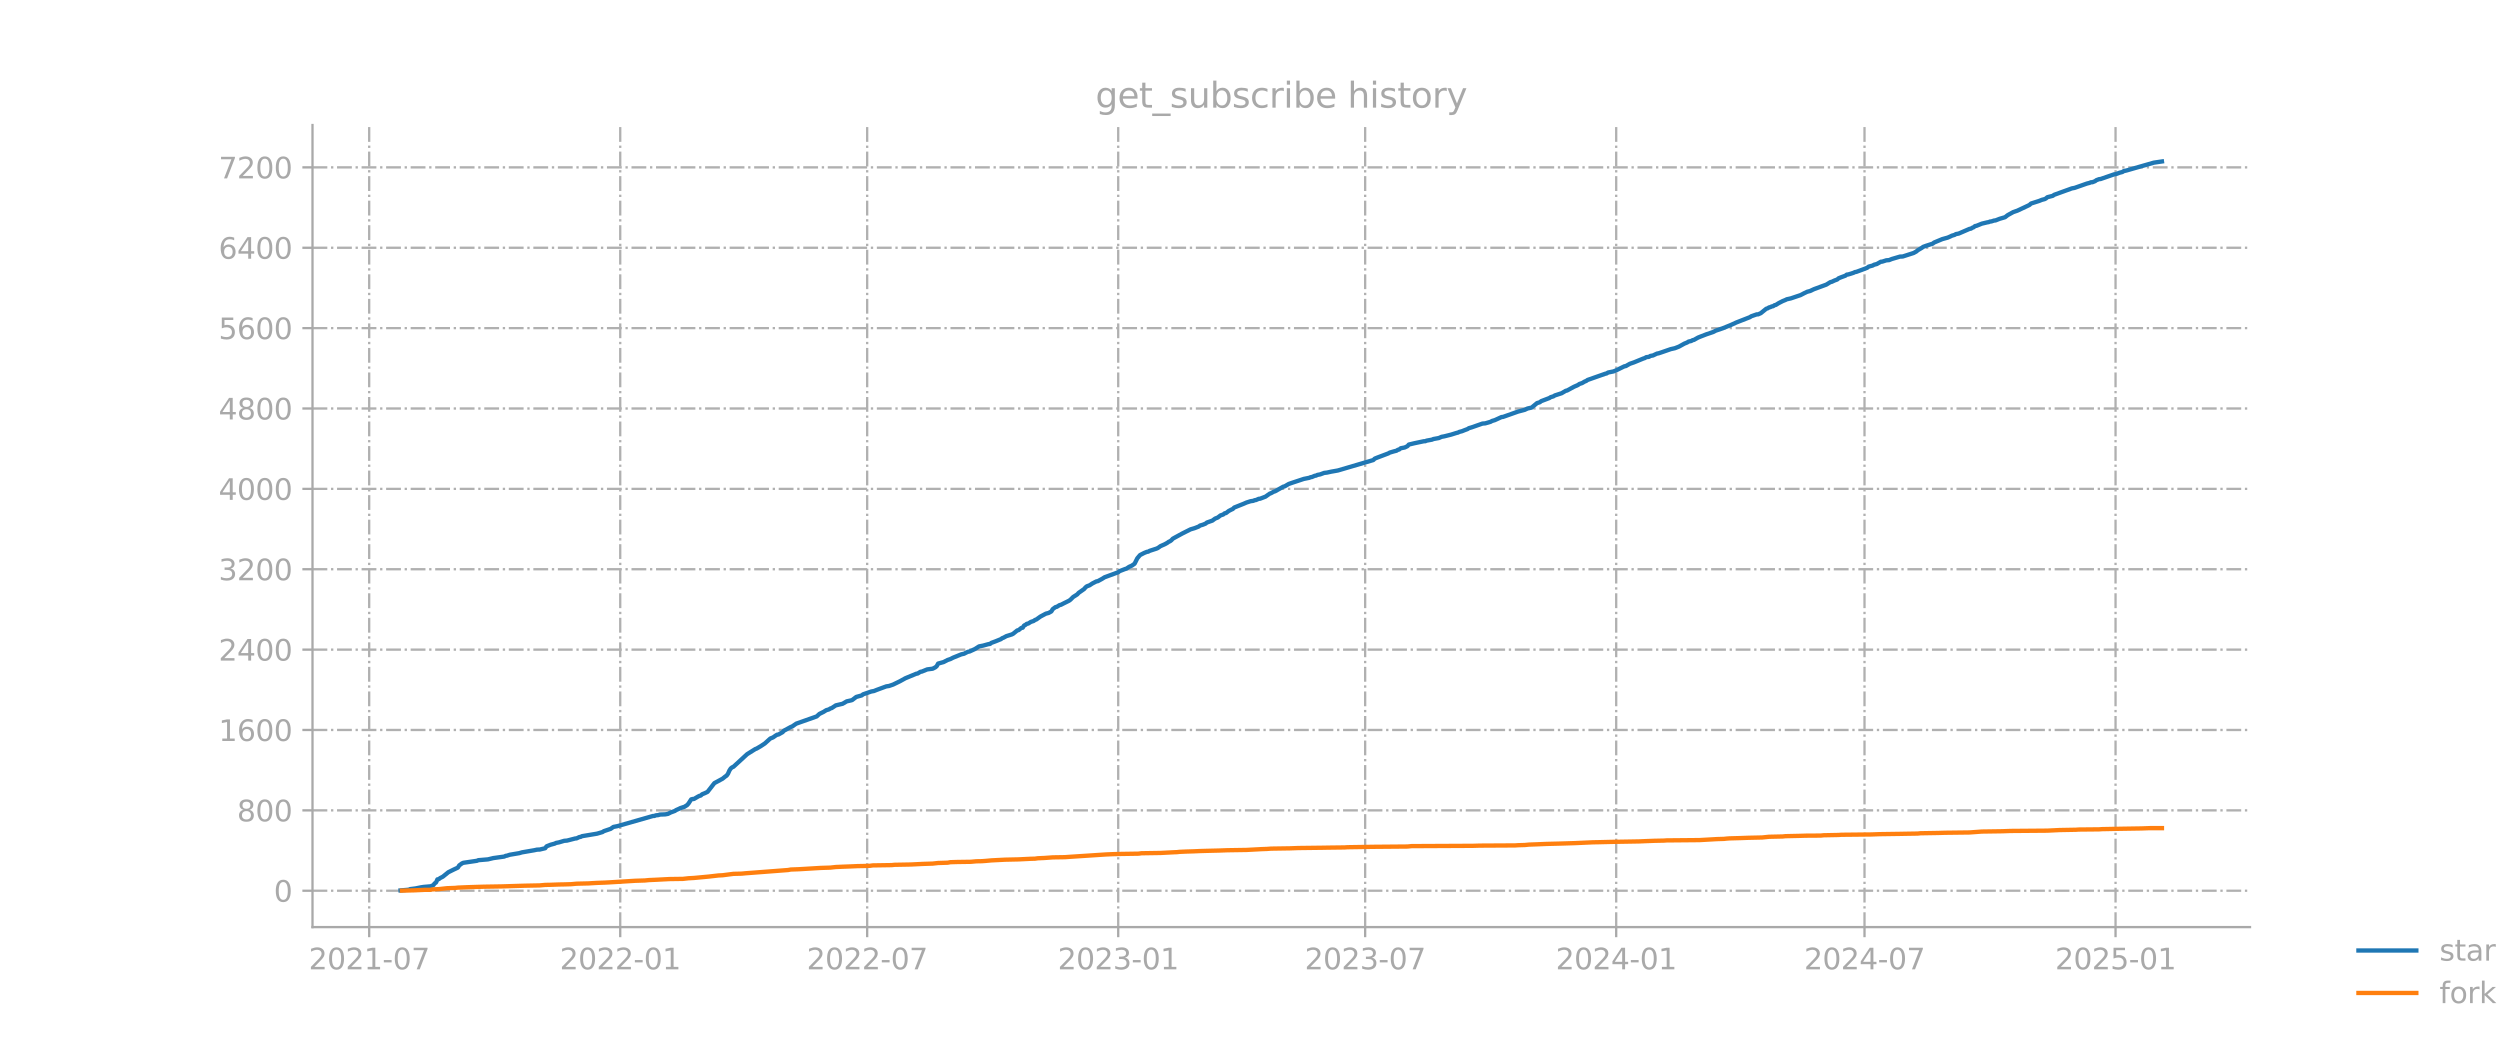 <?xml version="1.0" encoding="utf-8" standalone="no"?>
<!DOCTYPE svg PUBLIC "-//W3C//DTD SVG 1.1//EN"
  "http://www.w3.org/Graphics/SVG/1.1/DTD/svg11.dtd">
<svg xmlns:xlink="http://www.w3.org/1999/xlink" width="864pt" height="360pt" viewBox="0 0 864 360" xmlns="http://www.w3.org/2000/svg" version="1.1">
 <defs>
  <style type="text/css">*{stroke-linejoin: round; stroke-linecap: butt}</style>
 </defs>
 <g id="figure_1">
  <g id="patch_1">
   <path d="M 0 360 
L 864 360 
L 864 0 
L 0 0 
L 0 360 
z
" style="fill: none; opacity: 0"/>
  </g>
  <g id="axes_1">
   <g id="patch_2">
    <path d="M 108 320.4 
L 777.6 320.4 
L 777.6 43.2 
L 108 43.2 
L 108 320.4 
z
" style="fill: none; opacity: 0"/>
   </g>
   <g id="matplotlib.axis_1">
    <g id="xtick_1">
     <g id="line2d_1">
      <path d="M 127.591 320.4 
L 127.591 43.2 
" clip-path="url(#p0176bce0f1)" style="fill: none; stroke-dasharray: 5.12,1.28,0.8,1.28; stroke-dashoffset: 0; stroke: #b0b0b0; stroke-width: 0.8"/>
     </g>
     <g id="line2d_2">
      <defs>
       <path id="m2699508cca" d="M 0 0 
L 0 3.5 
" style="stroke: #a9a9a9; stroke-width: 0.8"/>
      </defs>
      <g>
       <use xlink:href="#m2699508cca" x="127.591" y="320.4" style="fill: #a9a9a9; stroke: #a9a9a9; stroke-width: 0.8"/>
      </g>
     </g>
     <g id="text_1">
      <!-- 2021-07 -->
      <g style="fill: #a9a9a9" transform="translate(106.7 334.998) scale(0.1 -0.1)">
       <defs>
        <path id="DejaVuSans-32" d="M 1228 531 
L 3431 531 
L 3431 0 
L 469 0 
L 469 531 
Q 828 903 1448 1529 
Q 2069 2156 2228 2338 
Q 2531 2678 2651 2914 
Q 2772 3150 2772 3378 
Q 2772 3750 2511 3984 
Q 2250 4219 1831 4219 
Q 1534 4219 1204 4116 
Q 875 4013 500 3803 
L 500 4441 
Q 881 4594 1212 4672 
Q 1544 4750 1819 4750 
Q 2544 4750 2975 4387 
Q 3406 4025 3406 3419 
Q 3406 3131 3298 2873 
Q 3191 2616 2906 2266 
Q 2828 2175 2409 1742 
Q 1991 1309 1228 531 
z
" transform="scale(0.016)"/>
        <path id="DejaVuSans-30" d="M 2034 4250 
Q 1547 4250 1301 3770 
Q 1056 3291 1056 2328 
Q 1056 1369 1301 889 
Q 1547 409 2034 409 
Q 2525 409 2770 889 
Q 3016 1369 3016 2328 
Q 3016 3291 2770 3770 
Q 2525 4250 2034 4250 
z
M 2034 4750 
Q 2819 4750 3233 4129 
Q 3647 3509 3647 2328 
Q 3647 1150 3233 529 
Q 2819 -91 2034 -91 
Q 1250 -91 836 529 
Q 422 1150 422 2328 
Q 422 3509 836 4129 
Q 1250 4750 2034 4750 
z
" transform="scale(0.016)"/>
        <path id="DejaVuSans-31" d="M 794 531 
L 1825 531 
L 1825 4091 
L 703 3866 
L 703 4441 
L 1819 4666 
L 2450 4666 
L 2450 531 
L 3481 531 
L 3481 0 
L 794 0 
L 794 531 
z
" transform="scale(0.016)"/>
        <path id="DejaVuSans-2d" d="M 313 2009 
L 1997 2009 
L 1997 1497 
L 313 1497 
L 313 2009 
z
" transform="scale(0.016)"/>
        <path id="DejaVuSans-37" d="M 525 4666 
L 3525 4666 
L 3525 4397 
L 1831 0 
L 1172 0 
L 2766 4134 
L 525 4134 
L 525 4666 
z
" transform="scale(0.016)"/>
       </defs>
       <use xlink:href="#DejaVuSans-32"/>
       <use xlink:href="#DejaVuSans-30" transform="translate(63.623 0)"/>
       <use xlink:href="#DejaVuSans-32" transform="translate(127.246 0)"/>
       <use xlink:href="#DejaVuSans-31" transform="translate(190.869 0)"/>
       <use xlink:href="#DejaVuSans-2d" transform="translate(254.492 0)"/>
       <use xlink:href="#DejaVuSans-30" transform="translate(290.576 0)"/>
       <use xlink:href="#DejaVuSans-37" transform="translate(354.199 0)"/>
      </g>
     </g>
    </g>
    <g id="xtick_2">
     <g id="line2d_3">
      <path d="M 214.35 320.4 
L 214.35 43.2 
" clip-path="url(#p0176bce0f1)" style="fill: none; stroke-dasharray: 5.12,1.28,0.8,1.28; stroke-dashoffset: 0; stroke: #b0b0b0; stroke-width: 0.8"/>
     </g>
     <g id="line2d_4">
      <g>
       <use xlink:href="#m2699508cca" x="214.35" y="320.4" style="fill: #a9a9a9; stroke: #a9a9a9; stroke-width: 0.8"/>
      </g>
     </g>
     <g id="text_2">
      <!-- 2022-01 -->
      <g style="fill: #a9a9a9" transform="translate(193.459 334.998) scale(0.1 -0.1)">
       <use xlink:href="#DejaVuSans-32"/>
       <use xlink:href="#DejaVuSans-30" transform="translate(63.623 0)"/>
       <use xlink:href="#DejaVuSans-32" transform="translate(127.246 0)"/>
       <use xlink:href="#DejaVuSans-32" transform="translate(190.869 0)"/>
       <use xlink:href="#DejaVuSans-2d" transform="translate(254.492 0)"/>
       <use xlink:href="#DejaVuSans-30" transform="translate(290.576 0)"/>
       <use xlink:href="#DejaVuSans-31" transform="translate(354.199 0)"/>
      </g>
     </g>
    </g>
    <g id="xtick_3">
     <g id="line2d_5">
      <path d="M 299.695 320.4 
L 299.695 43.2 
" clip-path="url(#p0176bce0f1)" style="fill: none; stroke-dasharray: 5.12,1.28,0.8,1.28; stroke-dashoffset: 0; stroke: #b0b0b0; stroke-width: 0.8"/>
     </g>
     <g id="line2d_6">
      <g>
       <use xlink:href="#m2699508cca" x="299.695" y="320.4" style="fill: #a9a9a9; stroke: #a9a9a9; stroke-width: 0.8"/>
      </g>
     </g>
     <g id="text_3">
      <!-- 2022-07 -->
      <g style="fill: #a9a9a9" transform="translate(278.803 334.998) scale(0.1 -0.1)">
       <use xlink:href="#DejaVuSans-32"/>
       <use xlink:href="#DejaVuSans-30" transform="translate(63.623 0)"/>
       <use xlink:href="#DejaVuSans-32" transform="translate(127.246 0)"/>
       <use xlink:href="#DejaVuSans-32" transform="translate(190.869 0)"/>
       <use xlink:href="#DejaVuSans-2d" transform="translate(254.492 0)"/>
       <use xlink:href="#DejaVuSans-30" transform="translate(290.576 0)"/>
       <use xlink:href="#DejaVuSans-37" transform="translate(354.199 0)"/>
      </g>
     </g>
    </g>
    <g id="xtick_4">
     <g id="line2d_7">
      <path d="M 386.454 320.4 
L 386.454 43.2 
" clip-path="url(#p0176bce0f1)" style="fill: none; stroke-dasharray: 5.12,1.28,0.8,1.28; stroke-dashoffset: 0; stroke: #b0b0b0; stroke-width: 0.8"/>
     </g>
     <g id="line2d_8">
      <g>
       <use xlink:href="#m2699508cca" x="386.454" y="320.4" style="fill: #a9a9a9; stroke: #a9a9a9; stroke-width: 0.8"/>
      </g>
     </g>
     <g id="text_4">
      <!-- 2023-01 -->
      <g style="fill: #a9a9a9" transform="translate(365.562 334.998) scale(0.1 -0.1)">
       <defs>
        <path id="DejaVuSans-33" d="M 2597 2516 
Q 3050 2419 3304 2112 
Q 3559 1806 3559 1356 
Q 3559 666 3084 287 
Q 2609 -91 1734 -91 
Q 1441 -91 1130 -33 
Q 819 25 488 141 
L 488 750 
Q 750 597 1062 519 
Q 1375 441 1716 441 
Q 2309 441 2620 675 
Q 2931 909 2931 1356 
Q 2931 1769 2642 2001 
Q 2353 2234 1838 2234 
L 1294 2234 
L 1294 2753 
L 1863 2753 
Q 2328 2753 2575 2939 
Q 2822 3125 2822 3475 
Q 2822 3834 2567 4026 
Q 2313 4219 1838 4219 
Q 1578 4219 1281 4162 
Q 984 4106 628 3988 
L 628 4550 
Q 988 4650 1302 4700 
Q 1616 4750 1894 4750 
Q 2613 4750 3031 4423 
Q 3450 4097 3450 3541 
Q 3450 3153 3228 2886 
Q 3006 2619 2597 2516 
z
" transform="scale(0.016)"/>
       </defs>
       <use xlink:href="#DejaVuSans-32"/>
       <use xlink:href="#DejaVuSans-30" transform="translate(63.623 0)"/>
       <use xlink:href="#DejaVuSans-32" transform="translate(127.246 0)"/>
       <use xlink:href="#DejaVuSans-33" transform="translate(190.869 0)"/>
       <use xlink:href="#DejaVuSans-2d" transform="translate(254.492 0)"/>
       <use xlink:href="#DejaVuSans-30" transform="translate(290.576 0)"/>
       <use xlink:href="#DejaVuSans-31" transform="translate(354.199 0)"/>
      </g>
     </g>
    </g>
    <g id="xtick_5">
     <g id="line2d_9">
      <path d="M 471.798 320.4 
L 471.798 43.2 
" clip-path="url(#p0176bce0f1)" style="fill: none; stroke-dasharray: 5.12,1.28,0.8,1.28; stroke-dashoffset: 0; stroke: #b0b0b0; stroke-width: 0.8"/>
     </g>
     <g id="line2d_10">
      <g>
       <use xlink:href="#m2699508cca" x="471.798" y="320.4" style="fill: #a9a9a9; stroke: #a9a9a9; stroke-width: 0.8"/>
      </g>
     </g>
     <g id="text_5">
      <!-- 2023-07 -->
      <g style="fill: #a9a9a9" transform="translate(450.907 334.998) scale(0.1 -0.1)">
       <use xlink:href="#DejaVuSans-32"/>
       <use xlink:href="#DejaVuSans-30" transform="translate(63.623 0)"/>
       <use xlink:href="#DejaVuSans-32" transform="translate(127.246 0)"/>
       <use xlink:href="#DejaVuSans-33" transform="translate(190.869 0)"/>
       <use xlink:href="#DejaVuSans-2d" transform="translate(254.492 0)"/>
       <use xlink:href="#DejaVuSans-30" transform="translate(290.576 0)"/>
       <use xlink:href="#DejaVuSans-37" transform="translate(354.199 0)"/>
      </g>
     </g>
    </g>
    <g id="xtick_6">
     <g id="line2d_11">
      <path d="M 558.557 320.4 
L 558.557 43.2 
" clip-path="url(#p0176bce0f1)" style="fill: none; stroke-dasharray: 5.12,1.28,0.8,1.28; stroke-dashoffset: 0; stroke: #b0b0b0; stroke-width: 0.8"/>
     </g>
     <g id="line2d_12">
      <g>
       <use xlink:href="#m2699508cca" x="558.557" y="320.4" style="fill: #a9a9a9; stroke: #a9a9a9; stroke-width: 0.8"/>
      </g>
     </g>
     <g id="text_6">
      <!-- 2024-01 -->
      <g style="fill: #a9a9a9" transform="translate(537.666 334.998) scale(0.1 -0.1)">
       <defs>
        <path id="DejaVuSans-34" d="M 2419 4116 
L 825 1625 
L 2419 1625 
L 2419 4116 
z
M 2253 4666 
L 3047 4666 
L 3047 1625 
L 3713 1625 
L 3713 1100 
L 3047 1100 
L 3047 0 
L 2419 0 
L 2419 1100 
L 313 1100 
L 313 1709 
L 2253 4666 
z
" transform="scale(0.016)"/>
       </defs>
       <use xlink:href="#DejaVuSans-32"/>
       <use xlink:href="#DejaVuSans-30" transform="translate(63.623 0)"/>
       <use xlink:href="#DejaVuSans-32" transform="translate(127.246 0)"/>
       <use xlink:href="#DejaVuSans-34" transform="translate(190.869 0)"/>
       <use xlink:href="#DejaVuSans-2d" transform="translate(254.492 0)"/>
       <use xlink:href="#DejaVuSans-30" transform="translate(290.576 0)"/>
       <use xlink:href="#DejaVuSans-31" transform="translate(354.199 0)"/>
      </g>
     </g>
    </g>
    <g id="xtick_7">
     <g id="line2d_13">
      <path d="M 644.373 320.4 
L 644.373 43.2 
" clip-path="url(#p0176bce0f1)" style="fill: none; stroke-dasharray: 5.12,1.28,0.8,1.28; stroke-dashoffset: 0; stroke: #b0b0b0; stroke-width: 0.8"/>
     </g>
     <g id="line2d_14">
      <g>
       <use xlink:href="#m2699508cca" x="644.373" y="320.4" style="fill: #a9a9a9; stroke: #a9a9a9; stroke-width: 0.8"/>
      </g>
     </g>
     <g id="text_7">
      <!-- 2024-07 -->
      <g style="fill: #a9a9a9" transform="translate(623.482 334.998) scale(0.1 -0.1)">
       <use xlink:href="#DejaVuSans-32"/>
       <use xlink:href="#DejaVuSans-30" transform="translate(63.623 0)"/>
       <use xlink:href="#DejaVuSans-32" transform="translate(127.246 0)"/>
       <use xlink:href="#DejaVuSans-34" transform="translate(190.869 0)"/>
       <use xlink:href="#DejaVuSans-2d" transform="translate(254.492 0)"/>
       <use xlink:href="#DejaVuSans-30" transform="translate(290.576 0)"/>
       <use xlink:href="#DejaVuSans-37" transform="translate(354.199 0)"/>
      </g>
     </g>
    </g>
    <g id="xtick_8">
     <g id="line2d_15">
      <path d="M 731.132 320.4 
L 731.132 43.2 
" clip-path="url(#p0176bce0f1)" style="fill: none; stroke-dasharray: 5.12,1.28,0.8,1.28; stroke-dashoffset: 0; stroke: #b0b0b0; stroke-width: 0.8"/>
     </g>
     <g id="line2d_16">
      <g>
       <use xlink:href="#m2699508cca" x="731.132" y="320.4" style="fill: #a9a9a9; stroke: #a9a9a9; stroke-width: 0.8"/>
      </g>
     </g>
     <g id="text_8">
      <!-- 2025-01 -->
      <g style="fill: #a9a9a9" transform="translate(710.241 334.998) scale(0.1 -0.1)">
       <defs>
        <path id="DejaVuSans-35" d="M 691 4666 
L 3169 4666 
L 3169 4134 
L 1269 4134 
L 1269 2991 
Q 1406 3038 1543 3061 
Q 1681 3084 1819 3084 
Q 2600 3084 3056 2656 
Q 3513 2228 3513 1497 
Q 3513 744 3044 326 
Q 2575 -91 1722 -91 
Q 1428 -91 1123 -41 
Q 819 9 494 109 
L 494 744 
Q 775 591 1075 516 
Q 1375 441 1709 441 
Q 2250 441 2565 725 
Q 2881 1009 2881 1497 
Q 2881 1984 2565 2268 
Q 2250 2553 1709 2553 
Q 1456 2553 1204 2497 
Q 953 2441 691 2322 
L 691 4666 
z
" transform="scale(0.016)"/>
       </defs>
       <use xlink:href="#DejaVuSans-32"/>
       <use xlink:href="#DejaVuSans-30" transform="translate(63.623 0)"/>
       <use xlink:href="#DejaVuSans-32" transform="translate(127.246 0)"/>
       <use xlink:href="#DejaVuSans-35" transform="translate(190.869 0)"/>
       <use xlink:href="#DejaVuSans-2d" transform="translate(254.492 0)"/>
       <use xlink:href="#DejaVuSans-30" transform="translate(290.576 0)"/>
       <use xlink:href="#DejaVuSans-31" transform="translate(354.199 0)"/>
      </g>
     </g>
    </g>
   </g>
   <g id="matplotlib.axis_2">
    <g id="ytick_1">
     <g id="line2d_17">
      <path d="M 108 307.835 
L 777.6 307.835 
" clip-path="url(#p0176bce0f1)" style="fill: none; stroke-dasharray: 5.12,1.28,0.8,1.28; stroke-dashoffset: 0; stroke: #b0b0b0; stroke-width: 0.8"/>
     </g>
     <g id="line2d_18">
      <defs>
       <path id="mecf64f3f7a" d="M 0 0 
L -3.5 0 
" style="stroke: #a9a9a9; stroke-width: 0.8"/>
      </defs>
      <g>
       <use xlink:href="#mecf64f3f7a" x="108" y="307.835" style="fill: #a9a9a9; stroke: #a9a9a9; stroke-width: 0.8"/>
      </g>
     </g>
     <g id="text_9">
      <!-- 0 -->
      <g style="fill: #a9a9a9" transform="translate(94.638 311.634) scale(0.1 -0.1)">
       <use xlink:href="#DejaVuSans-30"/>
      </g>
     </g>
    </g>
    <g id="ytick_2">
     <g id="line2d_19">
      <path d="M 108 280.058 
L 777.6 280.058 
" clip-path="url(#p0176bce0f1)" style="fill: none; stroke-dasharray: 5.12,1.28,0.8,1.28; stroke-dashoffset: 0; stroke: #b0b0b0; stroke-width: 0.8"/>
     </g>
     <g id="line2d_20">
      <g>
       <use xlink:href="#mecf64f3f7a" x="108" y="280.058" style="fill: #a9a9a9; stroke: #a9a9a9; stroke-width: 0.8"/>
      </g>
     </g>
     <g id="text_10">
      <!-- 800 -->
      <g style="fill: #a9a9a9" transform="translate(81.912 283.858) scale(0.1 -0.1)">
       <defs>
        <path id="DejaVuSans-38" d="M 2034 2216 
Q 1584 2216 1326 1975 
Q 1069 1734 1069 1313 
Q 1069 891 1326 650 
Q 1584 409 2034 409 
Q 2484 409 2743 651 
Q 3003 894 3003 1313 
Q 3003 1734 2745 1975 
Q 2488 2216 2034 2216 
z
M 1403 2484 
Q 997 2584 770 2862 
Q 544 3141 544 3541 
Q 544 4100 942 4425 
Q 1341 4750 2034 4750 
Q 2731 4750 3128 4425 
Q 3525 4100 3525 3541 
Q 3525 3141 3298 2862 
Q 3072 2584 2669 2484 
Q 3125 2378 3379 2068 
Q 3634 1759 3634 1313 
Q 3634 634 3220 271 
Q 2806 -91 2034 -91 
Q 1263 -91 848 271 
Q 434 634 434 1313 
Q 434 1759 690 2068 
Q 947 2378 1403 2484 
z
M 1172 3481 
Q 1172 3119 1398 2916 
Q 1625 2713 2034 2713 
Q 2441 2713 2670 2916 
Q 2900 3119 2900 3481 
Q 2900 3844 2670 4047 
Q 2441 4250 2034 4250 
Q 1625 4250 1398 4047 
Q 1172 3844 1172 3481 
z
" transform="scale(0.016)"/>
       </defs>
       <use xlink:href="#DejaVuSans-38"/>
       <use xlink:href="#DejaVuSans-30" transform="translate(63.623 0)"/>
       <use xlink:href="#DejaVuSans-30" transform="translate(127.246 0)"/>
      </g>
     </g>
    </g>
    <g id="ytick_3">
     <g id="line2d_21">
      <path d="M 108 252.282 
L 777.6 252.282 
" clip-path="url(#p0176bce0f1)" style="fill: none; stroke-dasharray: 5.12,1.28,0.8,1.28; stroke-dashoffset: 0; stroke: #b0b0b0; stroke-width: 0.8"/>
     </g>
     <g id="line2d_22">
      <g>
       <use xlink:href="#mecf64f3f7a" x="108" y="252.282" style="fill: #a9a9a9; stroke: #a9a9a9; stroke-width: 0.8"/>
      </g>
     </g>
     <g id="text_11">
      <!-- 1600 -->
      <g style="fill: #a9a9a9" transform="translate(75.55 256.081) scale(0.1 -0.1)">
       <defs>
        <path id="DejaVuSans-36" d="M 2113 2584 
Q 1688 2584 1439 2293 
Q 1191 2003 1191 1497 
Q 1191 994 1439 701 
Q 1688 409 2113 409 
Q 2538 409 2786 701 
Q 3034 994 3034 1497 
Q 3034 2003 2786 2293 
Q 2538 2584 2113 2584 
z
M 3366 4563 
L 3366 3988 
Q 3128 4100 2886 4159 
Q 2644 4219 2406 4219 
Q 1781 4219 1451 3797 
Q 1122 3375 1075 2522 
Q 1259 2794 1537 2939 
Q 1816 3084 2150 3084 
Q 2853 3084 3261 2657 
Q 3669 2231 3669 1497 
Q 3669 778 3244 343 
Q 2819 -91 2113 -91 
Q 1303 -91 875 529 
Q 447 1150 447 2328 
Q 447 3434 972 4092 
Q 1497 4750 2381 4750 
Q 2619 4750 2861 4703 
Q 3103 4656 3366 4563 
z
" transform="scale(0.016)"/>
       </defs>
       <use xlink:href="#DejaVuSans-31"/>
       <use xlink:href="#DejaVuSans-36" transform="translate(63.623 0)"/>
       <use xlink:href="#DejaVuSans-30" transform="translate(127.246 0)"/>
       <use xlink:href="#DejaVuSans-30" transform="translate(190.869 0)"/>
      </g>
     </g>
    </g>
    <g id="ytick_4">
     <g id="line2d_23">
      <path d="M 108 224.506 
L 777.6 224.506 
" clip-path="url(#p0176bce0f1)" style="fill: none; stroke-dasharray: 5.12,1.28,0.8,1.28; stroke-dashoffset: 0; stroke: #b0b0b0; stroke-width: 0.8"/>
     </g>
     <g id="line2d_24">
      <g>
       <use xlink:href="#mecf64f3f7a" x="108" y="224.506" style="fill: #a9a9a9; stroke: #a9a9a9; stroke-width: 0.8"/>
      </g>
     </g>
     <g id="text_12">
      <!-- 2400 -->
      <g style="fill: #a9a9a9" transform="translate(75.55 228.305) scale(0.1 -0.1)">
       <use xlink:href="#DejaVuSans-32"/>
       <use xlink:href="#DejaVuSans-34" transform="translate(63.623 0)"/>
       <use xlink:href="#DejaVuSans-30" transform="translate(127.246 0)"/>
       <use xlink:href="#DejaVuSans-30" transform="translate(190.869 0)"/>
      </g>
     </g>
    </g>
    <g id="ytick_5">
     <g id="line2d_25">
      <path d="M 108 196.73 
L 777.6 196.73 
" clip-path="url(#p0176bce0f1)" style="fill: none; stroke-dasharray: 5.12,1.28,0.8,1.28; stroke-dashoffset: 0; stroke: #b0b0b0; stroke-width: 0.8"/>
     </g>
     <g id="line2d_26">
      <g>
       <use xlink:href="#mecf64f3f7a" x="108" y="196.73" style="fill: #a9a9a9; stroke: #a9a9a9; stroke-width: 0.8"/>
      </g>
     </g>
     <g id="text_13">
      <!-- 3200 -->
      <g style="fill: #a9a9a9" transform="translate(75.55 200.529) scale(0.1 -0.1)">
       <use xlink:href="#DejaVuSans-33"/>
       <use xlink:href="#DejaVuSans-32" transform="translate(63.623 0)"/>
       <use xlink:href="#DejaVuSans-30" transform="translate(127.246 0)"/>
       <use xlink:href="#DejaVuSans-30" transform="translate(190.869 0)"/>
      </g>
     </g>
    </g>
    <g id="ytick_6">
     <g id="line2d_27">
      <path d="M 108 168.953 
L 777.6 168.953 
" clip-path="url(#p0176bce0f1)" style="fill: none; stroke-dasharray: 5.12,1.28,0.8,1.28; stroke-dashoffset: 0; stroke: #b0b0b0; stroke-width: 0.8"/>
     </g>
     <g id="line2d_28">
      <g>
       <use xlink:href="#mecf64f3f7a" x="108" y="168.953" style="fill: #a9a9a9; stroke: #a9a9a9; stroke-width: 0.8"/>
      </g>
     </g>
     <g id="text_14">
      <!-- 4000 -->
      <g style="fill: #a9a9a9" transform="translate(75.55 172.753) scale(0.1 -0.1)">
       <use xlink:href="#DejaVuSans-34"/>
       <use xlink:href="#DejaVuSans-30" transform="translate(63.623 0)"/>
       <use xlink:href="#DejaVuSans-30" transform="translate(127.246 0)"/>
       <use xlink:href="#DejaVuSans-30" transform="translate(190.869 0)"/>
      </g>
     </g>
    </g>
    <g id="ytick_7">
     <g id="line2d_29">
      <path d="M 108 141.177 
L 777.6 141.177 
" clip-path="url(#p0176bce0f1)" style="fill: none; stroke-dasharray: 5.12,1.28,0.8,1.28; stroke-dashoffset: 0; stroke: #b0b0b0; stroke-width: 0.8"/>
     </g>
     <g id="line2d_30">
      <g>
       <use xlink:href="#mecf64f3f7a" x="108" y="141.177" style="fill: #a9a9a9; stroke: #a9a9a9; stroke-width: 0.8"/>
      </g>
     </g>
     <g id="text_15">
      <!-- 4800 -->
      <g style="fill: #a9a9a9" transform="translate(75.55 144.976) scale(0.1 -0.1)">
       <use xlink:href="#DejaVuSans-34"/>
       <use xlink:href="#DejaVuSans-38" transform="translate(63.623 0)"/>
       <use xlink:href="#DejaVuSans-30" transform="translate(127.246 0)"/>
       <use xlink:href="#DejaVuSans-30" transform="translate(190.869 0)"/>
      </g>
     </g>
    </g>
    <g id="ytick_8">
     <g id="line2d_31">
      <path d="M 108 113.401 
L 777.6 113.401 
" clip-path="url(#p0176bce0f1)" style="fill: none; stroke-dasharray: 5.12,1.28,0.8,1.28; stroke-dashoffset: 0; stroke: #b0b0b0; stroke-width: 0.8"/>
     </g>
     <g id="line2d_32">
      <g>
       <use xlink:href="#mecf64f3f7a" x="108" y="113.401" style="fill: #a9a9a9; stroke: #a9a9a9; stroke-width: 0.8"/>
      </g>
     </g>
     <g id="text_16">
      <!-- 5600 -->
      <g style="fill: #a9a9a9" transform="translate(75.55 117.2) scale(0.1 -0.1)">
       <use xlink:href="#DejaVuSans-35"/>
       <use xlink:href="#DejaVuSans-36" transform="translate(63.623 0)"/>
       <use xlink:href="#DejaVuSans-30" transform="translate(127.246 0)"/>
       <use xlink:href="#DejaVuSans-30" transform="translate(190.869 0)"/>
      </g>
     </g>
    </g>
    <g id="ytick_9">
     <g id="line2d_33">
      <path d="M 108 85.625 
L 777.6 85.625 
" clip-path="url(#p0176bce0f1)" style="fill: none; stroke-dasharray: 5.12,1.28,0.8,1.28; stroke-dashoffset: 0; stroke: #b0b0b0; stroke-width: 0.8"/>
     </g>
     <g id="line2d_34">
      <g>
       <use xlink:href="#mecf64f3f7a" x="108" y="85.625" style="fill: #a9a9a9; stroke: #a9a9a9; stroke-width: 0.8"/>
      </g>
     </g>
     <g id="text_17">
      <!-- 6400 -->
      <g style="fill: #a9a9a9" transform="translate(75.55 89.424) scale(0.1 -0.1)">
       <use xlink:href="#DejaVuSans-36"/>
       <use xlink:href="#DejaVuSans-34" transform="translate(63.623 0)"/>
       <use xlink:href="#DejaVuSans-30" transform="translate(127.246 0)"/>
       <use xlink:href="#DejaVuSans-30" transform="translate(190.869 0)"/>
      </g>
     </g>
    </g>
    <g id="ytick_10">
     <g id="line2d_35">
      <path d="M 108 57.848 
L 777.6 57.848 
" clip-path="url(#p0176bce0f1)" style="fill: none; stroke-dasharray: 5.12,1.28,0.8,1.28; stroke-dashoffset: 0; stroke: #b0b0b0; stroke-width: 0.8"/>
     </g>
     <g id="line2d_36">
      <g>
       <use xlink:href="#mecf64f3f7a" x="108" y="57.848" style="fill: #a9a9a9; stroke: #a9a9a9; stroke-width: 0.8"/>
      </g>
     </g>
     <g id="text_18">
      <!-- 7200 -->
      <g style="fill: #a9a9a9" transform="translate(75.55 61.648) scale(0.1 -0.1)">
       <use xlink:href="#DejaVuSans-37"/>
       <use xlink:href="#DejaVuSans-32" transform="translate(63.623 0)"/>
       <use xlink:href="#DejaVuSans-30" transform="translate(127.246 0)"/>
       <use xlink:href="#DejaVuSans-30" transform="translate(190.869 0)"/>
      </g>
     </g>
    </g>
   </g>
   <g id="line2d_37">
    <path d="M 138.436 307.731 
L 141.265 307.488 
L 141.737 307.279 
L 143.623 307.036 
L 145.509 306.654 
L 146.452 306.515 
L 148.81 306.307 
L 149.753 305.925 
L 150.224 305.3 
L 150.696 304.988 
L 151.167 303.911 
L 151.639 303.842 
L 152.11 303.46 
L 153.053 302.974 
L 154.939 301.446 
L 156.825 300.509 
L 158.24 299.849 
L 158.712 299.085 
L 159.655 298.391 
L 160.126 298.182 
L 164.841 297.488 
L 165.313 297.28 
L 168.613 297.002 
L 170.499 296.551 
L 174.272 296.03 
L 174.743 295.787 
L 175.215 295.717 
L 176.158 295.405 
L 179.458 294.849 
L 180.401 294.572 
L 184.645 293.842 
L 185.588 293.634 
L 186.531 293.599 
L 188.417 293.148 
L 188.889 292.488 
L 190.303 291.933 
L 191.718 291.551 
L 192.189 291.308 
L 193.132 291.134 
L 195.018 290.579 
L 195.961 290.509 
L 196.904 290.266 
L 198.79 289.78 
L 199.262 289.745 
L 200.205 289.294 
L 200.676 289.225 
L 201.148 288.982 
L 206.335 288.114 
L 208.221 287.558 
L 208.692 287.246 
L 211.05 286.447 
L 211.993 285.787 
L 213.407 285.51 
L 225.667 282.003 
L 226.138 282.003 
L 226.61 281.794 
L 227.553 281.69 
L 228.024 281.517 
L 229.91 281.447 
L 230.854 281.274 
L 231.797 280.788 
L 233.211 280.267 
L 233.683 279.954 
L 234.626 279.538 
L 235.097 279.295 
L 236.04 278.982 
L 236.512 278.843 
L 237.455 278.253 
L 237.926 277.732 
L 238.869 276.274 
L 239.341 276.135 
L 239.812 276.135 
L 241.227 275.302 
L 241.698 275.059 
L 242.17 274.955 
L 242.641 274.503 
L 243.584 274.121 
L 244.527 273.67 
L 246.885 270.649 
L 249.714 269.122 
L 250.657 268.358 
L 251.129 268.045 
L 251.6 267.386 
L 252.072 266.309 
L 252.543 265.58 
L 253.015 265.198 
L 253.486 264.99 
L 257.258 261.518 
L 258.201 260.65 
L 261.031 258.879 
L 261.502 258.705 
L 262.917 257.872 
L 264.331 256.935 
L 266.217 255.233 
L 267.16 254.852 
L 268.103 254.192 
L 268.575 253.914 
L 269.046 253.845 
L 270.461 253.046 
L 270.932 252.525 
L 273.29 251.241 
L 273.761 251.067 
L 275.176 250.095 
L 282.249 247.595 
L 283.192 246.727 
L 284.606 246.033 
L 285.549 245.442 
L 286.492 245.165 
L 286.964 244.852 
L 287.435 244.713 
L 288.85 243.776 
L 291.208 243.22 
L 292.622 242.387 
L 294.037 242.074 
L 294.508 241.936 
L 295.923 240.859 
L 297.809 240.338 
L 298.28 239.957 
L 301.109 238.984 
L 302.052 238.811 
L 302.995 238.429 
L 306.296 237.214 
L 307.239 237.075 
L 308.654 236.589 
L 311.011 235.443 
L 312.897 234.401 
L 316.669 232.839 
L 317.141 232.769 
L 318.084 232.179 
L 318.556 232.11 
L 320.442 231.346 
L 322.328 231.103 
L 323.271 230.617 
L 323.742 230.2 
L 324.214 229.332 
L 326.1 228.811 
L 327.514 228.082 
L 328.457 227.77 
L 329.4 227.284 
L 332.229 226.138 
L 333.173 225.93 
L 334.116 225.443 
L 334.587 225.235 
L 335.059 225.166 
L 336.945 224.298 
L 338.359 223.395 
L 339.774 223.117 
L 341.66 222.596 
L 342.131 222.562 
L 342.603 222.18 
L 344.017 221.659 
L 345.903 220.895 
L 346.375 220.548 
L 346.846 220.374 
L 347.79 219.853 
L 349.676 219.263 
L 350.147 219.02 
L 351.562 217.874 
L 352.033 217.77 
L 352.976 217.006 
L 353.448 216.937 
L 353.919 216.173 
L 354.391 215.965 
L 354.862 215.583 
L 355.334 215.513 
L 356.277 214.923 
L 357.22 214.611 
L 357.691 214.263 
L 358.163 214.09 
L 359.577 213.083 
L 361.463 212.076 
L 362.407 211.833 
L 363.35 211.312 
L 363.821 210.514 
L 364.764 209.819 
L 365.236 209.715 
L 366.179 209.125 
L 366.65 209.021 
L 367.593 208.535 
L 369.479 207.597 
L 369.951 207.25 
L 370.894 206.313 
L 371.837 205.722 
L 372.308 205.41 
L 372.78 204.889 
L 374.666 203.57 
L 375.137 203.014 
L 375.609 202.632 
L 376.552 202.285 
L 377.495 201.66 
L 378.91 200.931 
L 379.381 200.861 
L 380.796 200.098 
L 381.739 199.507 
L 386.454 197.771 
L 386.925 197.389 
L 388.811 196.66 
L 389.283 196.521 
L 390.226 195.896 
L 391.169 195.48 
L 392.112 194.82 
L 393.055 192.945 
L 393.998 191.834 
L 395.413 191.105 
L 396.356 190.723 
L 396.827 190.654 
L 397.299 190.376 
L 399.656 189.612 
L 400.128 189.404 
L 401.071 188.744 
L 402.485 188.119 
L 403.428 187.598 
L 403.9 187.251 
L 404.371 187.043 
L 404.843 186.696 
L 405.314 186.175 
L 406.258 185.654 
L 408.615 184.369 
L 411.444 182.946 
L 412.859 182.529 
L 414.273 181.974 
L 414.745 181.626 
L 415.688 181.349 
L 416.631 180.967 
L 417.102 180.585 
L 418.988 179.925 
L 419.931 179.231 
L 420.875 178.849 
L 421.818 178.12 
L 422.761 177.807 
L 423.232 177.391 
L 423.704 177.321 
L 424.647 176.592 
L 425.59 176.106 
L 426.061 175.898 
L 426.533 175.411 
L 429.833 174.092 
L 430.776 173.675 
L 432.191 173.224 
L 433.134 173.085 
L 433.605 172.877 
L 434.077 172.807 
L 435.02 172.391 
L 435.492 172.356 
L 437.378 171.627 
L 438.792 170.62 
L 439.264 170.446 
L 440.207 169.926 
L 440.678 169.787 
L 443.507 168.19 
L 443.979 168.085 
L 445.393 167.252 
L 446.808 166.766 
L 447.751 166.454 
L 449.637 165.829 
L 450.58 165.516 
L 452.466 165.134 
L 452.938 164.926 
L 453.409 164.856 
L 454.352 164.44 
L 454.824 164.37 
L 455.295 164.127 
L 456.238 163.954 
L 457.653 163.433 
L 458.596 163.329 
L 460.01 163.016 
L 462.368 162.6 
L 474.627 158.989 
L 475.099 158.503 
L 476.042 158.121 
L 479.814 156.697 
L 480.286 156.419 
L 481.7 156.003 
L 482.643 155.76 
L 483.115 155.447 
L 483.586 155.343 
L 484.058 154.926 
L 485.472 154.649 
L 486.415 154.197 
L 486.887 153.642 
L 488.773 153.19 
L 492.073 152.496 
L 492.545 152.496 
L 493.016 152.288 
L 494.903 151.941 
L 495.374 151.732 
L 497.26 151.385 
L 498.203 150.968 
L 499.146 150.795 
L 501.504 150.205 
L 503.39 149.614 
L 503.861 149.51 
L 504.333 149.267 
L 505.276 149.024 
L 506.219 148.642 
L 507.162 148.295 
L 507.633 147.982 
L 508.576 147.705 
L 512.349 146.385 
L 513.292 146.316 
L 515.178 145.76 
L 515.649 145.483 
L 516.592 145.205 
L 518.95 144.128 
L 519.421 144.094 
L 524.608 142.254 
L 526.966 141.629 
L 527.909 141.177 
L 529.323 140.865 
L 531.209 139.302 
L 532.152 139.025 
L 532.624 138.643 
L 535.453 137.566 
L 535.924 137.254 
L 536.867 136.976 
L 537.339 136.664 
L 539.697 135.9 
L 541.111 135.066 
L 541.583 134.962 
L 543.94 133.678 
L 545.355 133.053 
L 545.826 132.705 
L 546.769 132.393 
L 547.712 131.837 
L 548.184 131.664 
L 548.655 131.317 
L 554.785 129.164 
L 555.257 129.06 
L 555.728 128.747 
L 557.614 128.365 
L 558.557 127.984 
L 561.386 126.595 
L 561.858 126.525 
L 563.272 125.727 
L 564.687 125.241 
L 567.988 123.887 
L 568.459 123.748 
L 568.931 123.435 
L 569.874 123.331 
L 570.345 123.019 
L 571.288 122.845 
L 572.231 122.394 
L 572.703 122.185 
L 573.174 122.116 
L 574.117 121.803 
L 577.418 120.658 
L 578.832 120.345 
L 580.247 119.79 
L 582.133 118.748 
L 583.076 118.366 
L 583.548 118.054 
L 584.491 117.845 
L 584.962 117.567 
L 585.434 117.463 
L 586.848 116.665 
L 587.791 116.283 
L 589.677 115.554 
L 592.035 114.755 
L 592.978 114.269 
L 595.335 113.47 
L 598.165 112.325 
L 600.051 111.457 
L 604.766 109.616 
L 605.237 109.304 
L 607.123 108.644 
L 607.595 108.644 
L 608.538 108.228 
L 610.424 106.7 
L 610.895 106.561 
L 611.367 106.249 
L 611.839 106.144 
L 612.31 105.901 
L 612.782 105.832 
L 613.253 105.485 
L 613.725 105.381 
L 614.668 104.79 
L 616.082 104.061 
L 617.025 103.679 
L 617.497 103.436 
L 618.911 103.124 
L 621.269 102.325 
L 622.212 102.013 
L 623.626 101.284 
L 624.569 100.832 
L 625.512 100.589 
L 626.927 99.93 
L 631.171 98.367 
L 632.585 97.499 
L 633.057 97.395 
L 634 96.944 
L 634.943 96.596 
L 635.414 96.18 
L 636.357 95.798 
L 637.772 95.277 
L 638.243 94.895 
L 638.715 94.86 
L 639.658 94.583 
L 640.601 94.27 
L 641.073 94.027 
L 641.544 93.958 
L 642.959 93.437 
L 644.373 92.916 
L 645.316 92.534 
L 645.788 92.152 
L 647.202 91.77 
L 647.674 91.492 
L 648.617 91.249 
L 650.031 90.451 
L 650.503 90.416 
L 651.917 89.965 
L 652.86 89.895 
L 653.803 89.513 
L 656.633 88.68 
L 657.576 88.645 
L 661.348 87.43 
L 662.291 86.909 
L 662.762 86.493 
L 664.177 85.659 
L 664.648 85.312 
L 665.591 84.965 
L 667.949 84.201 
L 668.42 83.819 
L 671.25 82.639 
L 673.136 82.118 
L 674.079 81.701 
L 674.55 81.458 
L 675.493 81.181 
L 675.965 80.903 
L 676.908 80.729 
L 680.68 79.097 
L 681.151 79.028 
L 681.623 78.715 
L 682.094 78.542 
L 682.566 78.125 
L 683.037 78.056 
L 684.924 77.292 
L 686.81 76.841 
L 687.281 76.771 
L 687.753 76.563 
L 688.224 76.528 
L 689.167 76.216 
L 689.639 76.181 
L 691.053 75.625 
L 692.939 75.07 
L 693.882 74.341 
L 695.768 73.299 
L 697.183 72.813 
L 700.955 71.042 
L 701.427 70.799 
L 701.898 70.348 
L 704.727 69.445 
L 705.67 69.063 
L 706.613 68.82 
L 707.085 68.577 
L 707.556 68.16 
L 709.442 67.674 
L 709.914 67.327 
L 716.044 65.105 
L 716.987 64.931 
L 721.23 63.438 
L 722.173 63.195 
L 722.645 62.987 
L 723.116 62.987 
L 724.059 62.605 
L 724.531 62.258 
L 725.474 61.911 
L 725.945 61.876 
L 730.661 60.244 
L 731.132 60.209 
L 732.547 59.689 
L 733.49 59.446 
L 733.961 59.133 
L 734.904 58.925 
L 744.335 56.217 
L 747.164 55.8 
L 747.164 55.8 
" clip-path="url(#p0176bce0f1)" style="fill: none; stroke: #1f77b4; stroke-width: 1.5; stroke-linecap: square"/>
   </g>
   <g id="line2d_38">
    <path d="M 138.908 307.8 
L 143.152 307.696 
L 146.924 307.522 
L 148.81 307.522 
L 149.281 307.383 
L 151.639 307.279 
L 154.468 306.967 
L 157.297 306.863 
L 158.24 306.758 
L 161.541 306.62 
L 164.841 306.515 
L 167.199 306.446 
L 173.329 306.342 
L 175.686 306.272 
L 178.987 306.168 
L 181.344 306.099 
L 186.531 305.995 
L 188.417 305.821 
L 190.303 305.786 
L 193.132 305.682 
L 195.018 305.647 
L 197.376 305.578 
L 199.262 305.404 
L 203.506 305.3 
L 204.449 305.231 
L 206.335 305.127 
L 209.164 305.022 
L 211.05 304.918 
L 219.537 304.397 
L 222.838 304.293 
L 224.252 304.154 
L 226.61 304.05 
L 231.325 303.807 
L 236.04 303.738 
L 237.926 303.529 
L 239.812 303.425 
L 244.999 302.939 
L 248.3 302.557 
L 249.714 302.488 
L 253.486 302.002 
L 256.315 301.932 
L 257.73 301.793 
L 259.144 301.689 
L 272.347 300.682 
L 273.29 300.509 
L 276.119 300.405 
L 283.663 299.953 
L 286.964 299.849 
L 288.85 299.641 
L 291.208 299.537 
L 294.037 299.432 
L 296.394 299.328 
L 298.28 299.294 
L 300.638 299.224 
L 301.581 299.085 
L 308.182 298.981 
L 309.125 298.877 
L 314.783 298.773 
L 319.027 298.564 
L 322.328 298.46 
L 324.214 298.252 
L 327.514 298.148 
L 328.457 297.974 
L 330.815 297.905 
L 335.53 297.835 
L 337.416 297.662 
L 339.302 297.627 
L 340.717 297.523 
L 342.603 297.349 
L 347.318 297.106 
L 352.033 297.002 
L 356.277 296.794 
L 357.691 296.759 
L 358.634 296.62 
L 360.992 296.516 
L 361.935 296.446 
L 362.878 296.377 
L 363.821 296.308 
L 368.065 296.238 
L 369.479 296.134 
L 382.21 295.301 
L 384.568 295.197 
L 386.925 295.127 
L 393.527 295.023 
L 394.47 294.884 
L 401.071 294.78 
L 405.786 294.537 
L 406.729 294.502 
L 407.672 294.398 
L 410.03 294.294 
L 412.387 294.224 
L 414.745 294.12 
L 417.102 294.051 
L 421.346 293.947 
L 424.175 293.842 
L 430.776 293.738 
L 435.963 293.461 
L 437.849 293.391 
L 439.264 293.287 
L 445.865 293.183 
L 448.694 293.079 
L 457.181 292.974 
L 459.067 292.94 
L 464.725 292.87 
L 465.669 292.801 
L 472.27 292.697 
L 474.156 292.662 
L 486.415 292.558 
L 487.83 292.419 
L 509.048 292.315 
L 511.406 292.245 
L 523.665 292.176 
L 524.608 292.106 
L 526.966 292.037 
L 528.38 291.898 
L 531.209 291.794 
L 534.51 291.655 
L 538.754 291.551 
L 541.111 291.481 
L 544.412 291.377 
L 548.184 291.204 
L 550.541 291.1 
L 552.427 291.065 
L 556.671 290.961 
L 558.557 290.926 
L 564.687 290.822 
L 566.573 290.787 
L 568.931 290.683 
L 571.76 290.579 
L 575.06 290.509 
L 576.003 290.44 
L 587.32 290.336 
L 593.449 289.988 
L 595.807 289.919 
L 596.75 289.815 
L 597.693 289.745 
L 601.465 289.641 
L 604.294 289.537 
L 609.009 289.433 
L 611.367 289.19 
L 616.082 289.086 
L 617.025 288.982 
L 621.74 288.877 
L 624.098 288.808 
L 629.285 288.773 
L 630.228 288.669 
L 635.414 288.565 
L 636.357 288.496 
L 646.731 288.391 
L 649.56 288.287 
L 656.633 288.183 
L 658.519 288.148 
L 662.762 288.079 
L 663.705 287.975 
L 669.835 287.871 
L 672.193 287.801 
L 680.68 287.697 
L 682.094 287.593 
L 683.509 287.489 
L 684.924 287.384 
L 691.996 287.28 
L 694.825 287.176 
L 707.556 287.072 
L 711.8 286.864 
L 717.458 286.759 
L 718.401 286.69 
L 725.474 286.621 
L 726.417 286.551 
L 731.604 286.447 
L 733.49 286.412 
L 740.091 286.308 
L 742.92 286.204 
L 747.164 286.204 
L 747.164 286.204 
" clip-path="url(#p0176bce0f1)" style="fill: none; stroke: #ff7f0e; stroke-width: 1.5; stroke-linecap: square"/>
   </g>
   <g id="patch_3">
    <path d="M 108 320.4 
L 108 43.2 
" style="fill: none; stroke: #a9a9a9; stroke-width: 0.8; stroke-linejoin: miter; stroke-linecap: square"/>
   </g>
   <g id="patch_4">
    <path d="M 777.6 320.4 
L 777.6 43.2 
" style="fill: none"/>
   </g>
   <g id="patch_5">
    <path d="M 108 320.4 
L 777.6 320.4 
" style="fill: none; stroke: #a9a9a9; stroke-width: 0.8; stroke-linejoin: miter; stroke-linecap: square"/>
   </g>
   <g id="patch_6">
    <path d="M 108 43.2 
L 777.6 43.2 
" style="fill: none"/>
   </g>
   <g id="text_19">
    <!-- get_subscribe history -->
    <g style="fill: #a9a9a9" transform="translate(378.608 37.2) scale(0.12 -0.12)">
     <defs>
      <path id="DejaVuSans-67" d="M 2906 1791 
Q 2906 2416 2648 2759 
Q 2391 3103 1925 3103 
Q 1463 3103 1205 2759 
Q 947 2416 947 1791 
Q 947 1169 1205 825 
Q 1463 481 1925 481 
Q 2391 481 2648 825 
Q 2906 1169 2906 1791 
z
M 3481 434 
Q 3481 -459 3084 -895 
Q 2688 -1331 1869 -1331 
Q 1566 -1331 1297 -1286 
Q 1028 -1241 775 -1147 
L 775 -588 
Q 1028 -725 1275 -790 
Q 1522 -856 1778 -856 
Q 2344 -856 2625 -561 
Q 2906 -266 2906 331 
L 2906 616 
Q 2728 306 2450 153 
Q 2172 0 1784 0 
Q 1141 0 747 490 
Q 353 981 353 1791 
Q 353 2603 747 3093 
Q 1141 3584 1784 3584 
Q 2172 3584 2450 3431 
Q 2728 3278 2906 2969 
L 2906 3500 
L 3481 3500 
L 3481 434 
z
" transform="scale(0.016)"/>
      <path id="DejaVuSans-65" d="M 3597 1894 
L 3597 1613 
L 953 1613 
Q 991 1019 1311 708 
Q 1631 397 2203 397 
Q 2534 397 2845 478 
Q 3156 559 3463 722 
L 3463 178 
Q 3153 47 2828 -22 
Q 2503 -91 2169 -91 
Q 1331 -91 842 396 
Q 353 884 353 1716 
Q 353 2575 817 3079 
Q 1281 3584 2069 3584 
Q 2775 3584 3186 3129 
Q 3597 2675 3597 1894 
z
M 3022 2063 
Q 3016 2534 2758 2815 
Q 2500 3097 2075 3097 
Q 1594 3097 1305 2825 
Q 1016 2553 972 2059 
L 3022 2063 
z
" transform="scale(0.016)"/>
      <path id="DejaVuSans-74" d="M 1172 4494 
L 1172 3500 
L 2356 3500 
L 2356 3053 
L 1172 3053 
L 1172 1153 
Q 1172 725 1289 603 
Q 1406 481 1766 481 
L 2356 481 
L 2356 0 
L 1766 0 
Q 1100 0 847 248 
Q 594 497 594 1153 
L 594 3053 
L 172 3053 
L 172 3500 
L 594 3500 
L 594 4494 
L 1172 4494 
z
" transform="scale(0.016)"/>
      <path id="DejaVuSans-5f" d="M 3263 -1063 
L 3263 -1509 
L -63 -1509 
L -63 -1063 
L 3263 -1063 
z
" transform="scale(0.016)"/>
      <path id="DejaVuSans-73" d="M 2834 3397 
L 2834 2853 
Q 2591 2978 2328 3040 
Q 2066 3103 1784 3103 
Q 1356 3103 1142 2972 
Q 928 2841 928 2578 
Q 928 2378 1081 2264 
Q 1234 2150 1697 2047 
L 1894 2003 
Q 2506 1872 2764 1633 
Q 3022 1394 3022 966 
Q 3022 478 2636 193 
Q 2250 -91 1575 -91 
Q 1294 -91 989 -36 
Q 684 19 347 128 
L 347 722 
Q 666 556 975 473 
Q 1284 391 1588 391 
Q 1994 391 2212 530 
Q 2431 669 2431 922 
Q 2431 1156 2273 1281 
Q 2116 1406 1581 1522 
L 1381 1569 
Q 847 1681 609 1914 
Q 372 2147 372 2553 
Q 372 3047 722 3315 
Q 1072 3584 1716 3584 
Q 2034 3584 2315 3537 
Q 2597 3491 2834 3397 
z
" transform="scale(0.016)"/>
      <path id="DejaVuSans-75" d="M 544 1381 
L 544 3500 
L 1119 3500 
L 1119 1403 
Q 1119 906 1312 657 
Q 1506 409 1894 409 
Q 2359 409 2629 706 
Q 2900 1003 2900 1516 
L 2900 3500 
L 3475 3500 
L 3475 0 
L 2900 0 
L 2900 538 
Q 2691 219 2414 64 
Q 2138 -91 1772 -91 
Q 1169 -91 856 284 
Q 544 659 544 1381 
z
M 1991 3584 
L 1991 3584 
z
" transform="scale(0.016)"/>
      <path id="DejaVuSans-62" d="M 3116 1747 
Q 3116 2381 2855 2742 
Q 2594 3103 2138 3103 
Q 1681 3103 1420 2742 
Q 1159 2381 1159 1747 
Q 1159 1113 1420 752 
Q 1681 391 2138 391 
Q 2594 391 2855 752 
Q 3116 1113 3116 1747 
z
M 1159 2969 
Q 1341 3281 1617 3432 
Q 1894 3584 2278 3584 
Q 2916 3584 3314 3078 
Q 3713 2572 3713 1747 
Q 3713 922 3314 415 
Q 2916 -91 2278 -91 
Q 1894 -91 1617 61 
Q 1341 213 1159 525 
L 1159 0 
L 581 0 
L 581 4863 
L 1159 4863 
L 1159 2969 
z
" transform="scale(0.016)"/>
      <path id="DejaVuSans-63" d="M 3122 3366 
L 3122 2828 
Q 2878 2963 2633 3030 
Q 2388 3097 2138 3097 
Q 1578 3097 1268 2742 
Q 959 2388 959 1747 
Q 959 1106 1268 751 
Q 1578 397 2138 397 
Q 2388 397 2633 464 
Q 2878 531 3122 666 
L 3122 134 
Q 2881 22 2623 -34 
Q 2366 -91 2075 -91 
Q 1284 -91 818 406 
Q 353 903 353 1747 
Q 353 2603 823 3093 
Q 1294 3584 2113 3584 
Q 2378 3584 2631 3529 
Q 2884 3475 3122 3366 
z
" transform="scale(0.016)"/>
      <path id="DejaVuSans-72" d="M 2631 2963 
Q 2534 3019 2420 3045 
Q 2306 3072 2169 3072 
Q 1681 3072 1420 2755 
Q 1159 2438 1159 1844 
L 1159 0 
L 581 0 
L 581 3500 
L 1159 3500 
L 1159 2956 
Q 1341 3275 1631 3429 
Q 1922 3584 2338 3584 
Q 2397 3584 2469 3576 
Q 2541 3569 2628 3553 
L 2631 2963 
z
" transform="scale(0.016)"/>
      <path id="DejaVuSans-69" d="M 603 3500 
L 1178 3500 
L 1178 0 
L 603 0 
L 603 3500 
z
M 603 4863 
L 1178 4863 
L 1178 4134 
L 603 4134 
L 603 4863 
z
" transform="scale(0.016)"/>
      <path id="DejaVuSans-20" transform="scale(0.016)"/>
      <path id="DejaVuSans-68" d="M 3513 2113 
L 3513 0 
L 2938 0 
L 2938 2094 
Q 2938 2591 2744 2837 
Q 2550 3084 2163 3084 
Q 1697 3084 1428 2787 
Q 1159 2491 1159 1978 
L 1159 0 
L 581 0 
L 581 4863 
L 1159 4863 
L 1159 2956 
Q 1366 3272 1645 3428 
Q 1925 3584 2291 3584 
Q 2894 3584 3203 3211 
Q 3513 2838 3513 2113 
z
" transform="scale(0.016)"/>
      <path id="DejaVuSans-6f" d="M 1959 3097 
Q 1497 3097 1228 2736 
Q 959 2375 959 1747 
Q 959 1119 1226 758 
Q 1494 397 1959 397 
Q 2419 397 2687 759 
Q 2956 1122 2956 1747 
Q 2956 2369 2687 2733 
Q 2419 3097 1959 3097 
z
M 1959 3584 
Q 2709 3584 3137 3096 
Q 3566 2609 3566 1747 
Q 3566 888 3137 398 
Q 2709 -91 1959 -91 
Q 1206 -91 779 398 
Q 353 888 353 1747 
Q 353 2609 779 3096 
Q 1206 3584 1959 3584 
z
" transform="scale(0.016)"/>
      <path id="DejaVuSans-79" d="M 2059 -325 
Q 1816 -950 1584 -1140 
Q 1353 -1331 966 -1331 
L 506 -1331 
L 506 -850 
L 844 -850 
Q 1081 -850 1212 -737 
Q 1344 -625 1503 -206 
L 1606 56 
L 191 3500 
L 800 3500 
L 1894 763 
L 2988 3500 
L 3597 3500 
L 2059 -325 
z
" transform="scale(0.016)"/>
     </defs>
     <use xlink:href="#DejaVuSans-67"/>
     <use xlink:href="#DejaVuSans-65" transform="translate(63.477 0)"/>
     <use xlink:href="#DejaVuSans-74" transform="translate(125 0)"/>
     <use xlink:href="#DejaVuSans-5f" transform="translate(164.209 0)"/>
     <use xlink:href="#DejaVuSans-73" transform="translate(214.209 0)"/>
     <use xlink:href="#DejaVuSans-75" transform="translate(266.309 0)"/>
     <use xlink:href="#DejaVuSans-62" transform="translate(329.688 0)"/>
     <use xlink:href="#DejaVuSans-73" transform="translate(393.164 0)"/>
     <use xlink:href="#DejaVuSans-63" transform="translate(445.264 0)"/>
     <use xlink:href="#DejaVuSans-72" transform="translate(500.244 0)"/>
     <use xlink:href="#DejaVuSans-69" transform="translate(541.357 0)"/>
     <use xlink:href="#DejaVuSans-62" transform="translate(569.141 0)"/>
     <use xlink:href="#DejaVuSans-65" transform="translate(632.617 0)"/>
     <use xlink:href="#DejaVuSans-20" transform="translate(694.141 0)"/>
     <use xlink:href="#DejaVuSans-68" transform="translate(725.928 0)"/>
     <use xlink:href="#DejaVuSans-69" transform="translate(789.307 0)"/>
     <use xlink:href="#DejaVuSans-73" transform="translate(817.09 0)"/>
     <use xlink:href="#DejaVuSans-74" transform="translate(869.189 0)"/>
     <use xlink:href="#DejaVuSans-6f" transform="translate(908.398 0)"/>
     <use xlink:href="#DejaVuSans-72" transform="translate(969.58 0)"/>
     <use xlink:href="#DejaVuSans-79" transform="translate(1010.693 0)"/>
    </g>
   </g>
   <g id="legend_1">
    <g id="line2d_39">
     <path d="M 815.08 328.498 
L 825.08 328.498 
L 835.08 328.498 
" style="fill: none; stroke: #1f77b4; stroke-width: 1.5; stroke-linecap: square"/>
    </g>
    <g id="text_20">
     <!-- star -->
     <g style="fill: #a9a9a9" transform="translate(843.08 331.998) scale(0.1 -0.1)">
      <defs>
       <path id="DejaVuSans-61" d="M 2194 1759 
Q 1497 1759 1228 1600 
Q 959 1441 959 1056 
Q 959 750 1161 570 
Q 1363 391 1709 391 
Q 2188 391 2477 730 
Q 2766 1069 2766 1631 
L 2766 1759 
L 2194 1759 
z
M 3341 1997 
L 3341 0 
L 2766 0 
L 2766 531 
Q 2569 213 2275 61 
Q 1981 -91 1556 -91 
Q 1019 -91 701 211 
Q 384 513 384 1019 
Q 384 1609 779 1909 
Q 1175 2209 1959 2209 
L 2766 2209 
L 2766 2266 
Q 2766 2663 2505 2880 
Q 2244 3097 1772 3097 
Q 1472 3097 1187 3025 
Q 903 2953 641 2809 
L 641 3341 
Q 956 3463 1253 3523 
Q 1550 3584 1831 3584 
Q 2591 3584 2966 3190 
Q 3341 2797 3341 1997 
z
" transform="scale(0.016)"/>
      </defs>
      <use xlink:href="#DejaVuSans-73"/>
      <use xlink:href="#DejaVuSans-74" transform="translate(52.1 0)"/>
      <use xlink:href="#DejaVuSans-61" transform="translate(91.309 0)"/>
      <use xlink:href="#DejaVuSans-72" transform="translate(152.588 0)"/>
     </g>
    </g>
    <g id="line2d_40">
     <path d="M 815.08 343.177 
L 825.08 343.177 
L 835.08 343.177 
" style="fill: none; stroke: #ff7f0e; stroke-width: 1.5; stroke-linecap: square"/>
    </g>
    <g id="text_21">
     <!-- fork -->
     <g style="fill: #a9a9a9" transform="translate(843.08 346.677) scale(0.1 -0.1)">
      <defs>
       <path id="DejaVuSans-66" d="M 2375 4863 
L 2375 4384 
L 1825 4384 
Q 1516 4384 1395 4259 
Q 1275 4134 1275 3809 
L 1275 3500 
L 2222 3500 
L 2222 3053 
L 1275 3053 
L 1275 0 
L 697 0 
L 697 3053 
L 147 3053 
L 147 3500 
L 697 3500 
L 697 3744 
Q 697 4328 969 4595 
Q 1241 4863 1831 4863 
L 2375 4863 
z
" transform="scale(0.016)"/>
       <path id="DejaVuSans-6b" d="M 581 4863 
L 1159 4863 
L 1159 1991 
L 2875 3500 
L 3609 3500 
L 1753 1863 
L 3688 0 
L 2938 0 
L 1159 1709 
L 1159 0 
L 581 0 
L 581 4863 
z
" transform="scale(0.016)"/>
      </defs>
      <use xlink:href="#DejaVuSans-66"/>
      <use xlink:href="#DejaVuSans-6f" transform="translate(35.205 0)"/>
      <use xlink:href="#DejaVuSans-72" transform="translate(96.387 0)"/>
      <use xlink:href="#DejaVuSans-6b" transform="translate(137.5 0)"/>
     </g>
    </g>
   </g>
  </g>
 </g>
 <defs>
  <clipPath id="p0176bce0f1">
   <rect x="108" y="43.2" width="669.6" height="277.2"/>
  </clipPath>
 </defs>
</svg>
